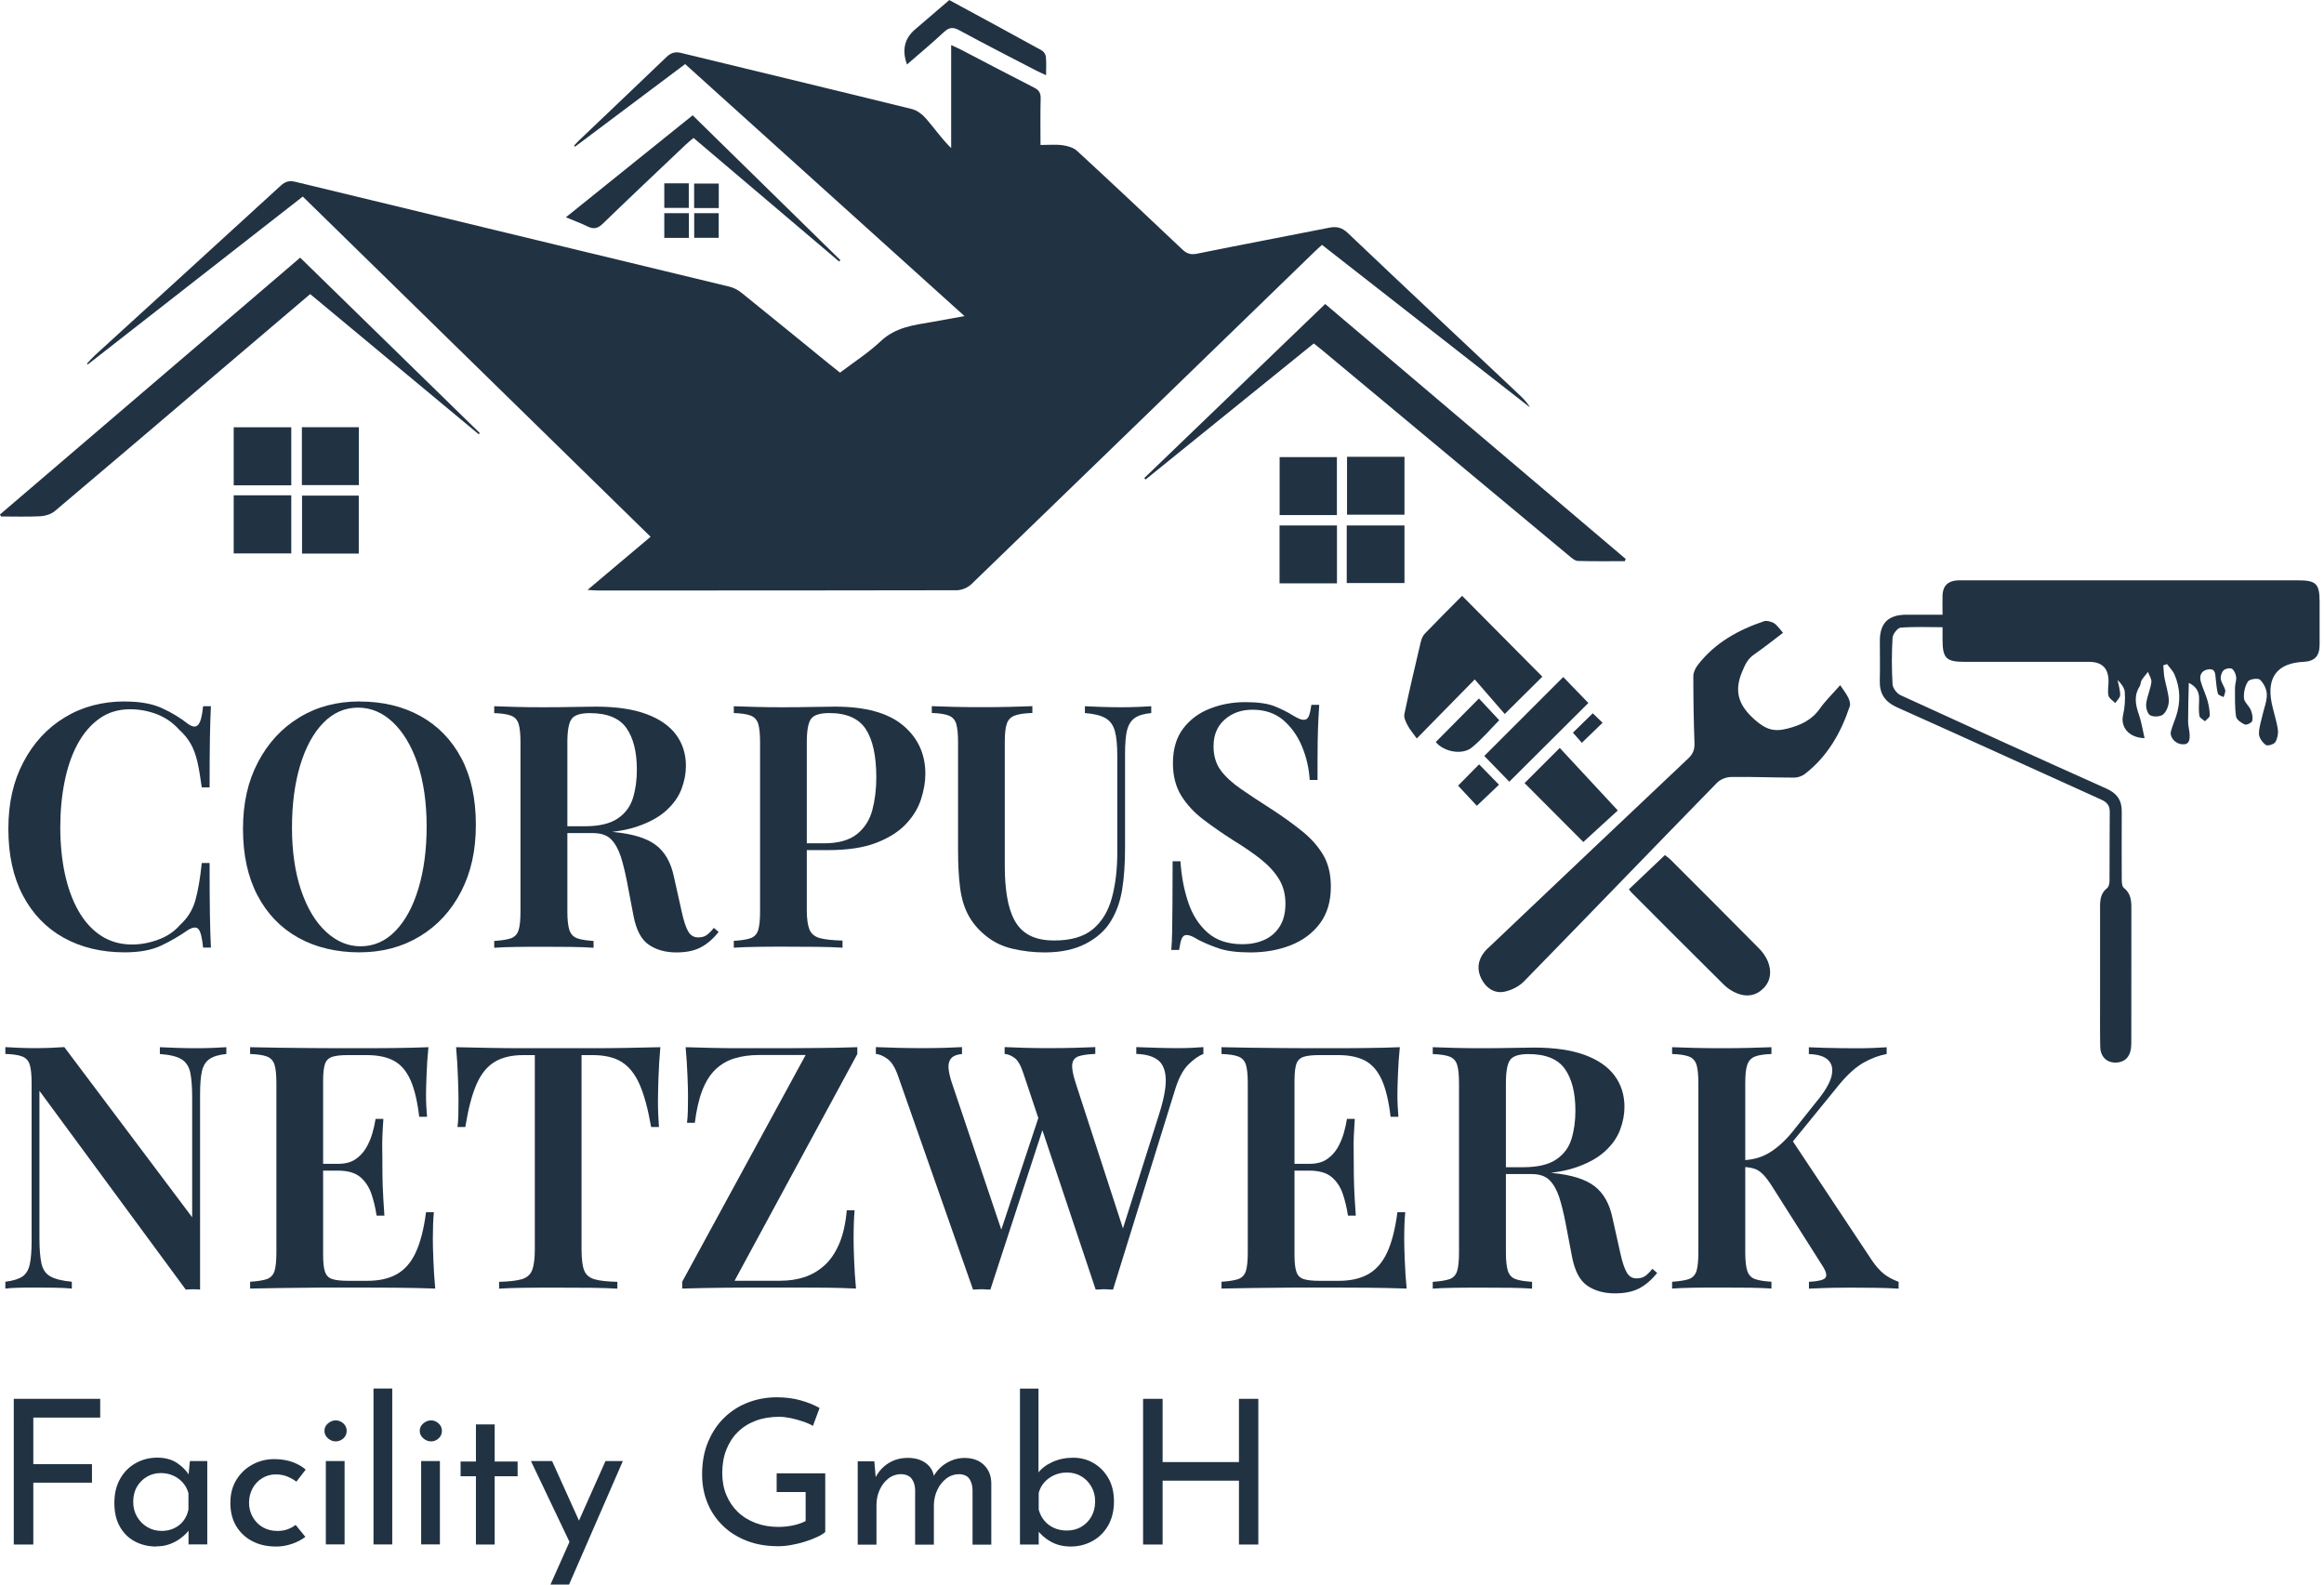 <svg width="132" height="90" viewBox="0 0 132 90" fill="none" xmlns="http://www.w3.org/2000/svg">
<g clip-path="url(#clip0_2020_274)">
<path d="M17.195 11.166C13.094 14.37 9.04 17.539 4.982 20.703L4.938 20.655C5.083 20.501 5.224 20.334 5.378 20.193C8.899 16.98 12.429 13.767 15.945 10.545C16.21 10.303 16.434 10.242 16.791 10.33C24.999 12.319 33.216 14.295 41.424 16.28C41.67 16.337 41.917 16.469 42.115 16.628C43.801 17.983 45.473 19.356 47.154 20.721C47.33 20.866 47.507 21.003 47.713 21.165C48.497 20.567 49.32 20.043 50.02 19.383C50.856 18.591 51.877 18.467 52.911 18.291C53.496 18.19 54.082 18.08 54.782 17.953C49.447 13.142 44.192 8.397 38.915 3.64C36.807 5.22 34.734 6.778 32.661 8.331C32.644 8.309 32.626 8.292 32.608 8.27C32.71 8.164 32.811 8.05 32.916 7.949C34.558 6.382 36.209 4.824 37.846 3.248C38.101 3.002 38.334 2.922 38.682 3.006C43.052 4.071 47.423 5.114 51.789 6.192C52.093 6.267 52.401 6.505 52.612 6.751C53.078 7.288 53.479 7.878 54.025 8.411V2.561C54.267 2.672 54.421 2.738 54.575 2.817C55.961 3.539 57.347 4.269 58.738 4.978C59.011 5.119 59.117 5.281 59.108 5.59C59.086 6.448 59.099 7.306 59.099 8.235C59.557 8.235 59.962 8.195 60.353 8.248C60.64 8.287 60.974 8.384 61.181 8.574C63.188 10.422 65.173 12.293 67.153 14.167C67.409 14.409 67.629 14.48 67.99 14.409C70.485 13.903 72.989 13.432 75.489 12.935C75.921 12.847 76.22 12.918 76.559 13.239C79.772 16.293 83.007 19.326 86.237 22.367C86.479 22.596 86.721 22.825 86.897 23.137C82.976 20.069 79.054 17.006 75.089 13.908C74.944 14.04 74.798 14.163 74.666 14.295C68.174 20.593 61.683 26.891 55.178 33.176C54.975 33.37 54.636 33.52 54.364 33.524C47.555 33.541 40.746 33.537 33.938 33.537C33.797 33.537 33.66 33.524 33.37 33.506C34.607 32.463 35.751 31.499 36.952 30.487C30.364 24.044 23.806 17.627 17.204 11.17L17.195 11.166Z" fill="#213243"/>
<path d="M110.334 34.906C110.334 34.492 110.32 34.144 110.334 33.797C110.356 33.277 110.642 33 111.161 32.965C111.284 32.956 111.407 32.961 111.531 32.961C117.864 32.961 124.193 32.961 130.526 32.961C131.56 32.961 131.75 33.154 131.75 34.193C131.75 35.003 131.75 35.812 131.75 36.622C131.745 37.274 131.468 37.56 130.834 37.591C129.355 37.661 128.731 38.466 129.03 39.936C129.131 40.434 129.303 40.922 129.377 41.424C129.413 41.662 129.355 41.956 129.232 42.155C129.153 42.278 128.801 42.383 128.7 42.313C128.51 42.181 128.317 41.917 128.308 41.701C128.295 41.345 128.427 40.98 128.506 40.619C128.594 40.222 128.761 39.831 128.753 39.439C128.748 39.153 128.576 38.805 128.365 38.607C128.255 38.502 127.771 38.568 127.683 38.704C127.511 38.964 127.432 39.333 127.454 39.65C127.472 39.884 127.74 40.086 127.841 40.324C127.921 40.517 127.969 40.755 127.921 40.949C127.899 41.05 127.599 41.195 127.503 41.151C127.3 41.059 127.027 40.874 127.005 40.693C126.926 40.161 126.948 39.615 126.944 39.074C126.944 38.862 127.032 38.651 127.01 38.449C126.988 38.282 126.9 38.066 126.772 37.987C126.662 37.921 126.402 37.974 126.301 38.07C126.187 38.18 126.112 38.409 126.138 38.568C126.169 38.783 126.336 38.981 126.389 39.197C126.416 39.316 126.332 39.461 126.297 39.593C126.187 39.532 126.002 39.487 125.975 39.4C125.901 39.135 125.887 38.854 125.852 38.576C125.821 38.321 125.852 37.982 125.474 38.013C125.1 38.044 124.897 38.304 124.994 38.682C125.091 39.052 125.271 39.4 125.377 39.769C125.456 40.051 125.509 40.346 125.513 40.636C125.513 40.746 125.337 40.856 125.24 40.966C125.13 40.865 124.941 40.781 124.923 40.663C124.875 40.372 124.897 40.068 124.906 39.774C124.919 39.382 124.835 39.039 124.321 38.783C124.303 39.562 124.281 40.28 124.281 40.993C124.281 41.235 124.36 41.477 124.369 41.719C124.378 42.014 124.356 42.313 123.933 42.273C123.542 42.238 123.22 41.868 123.308 41.53C123.383 41.244 123.506 40.966 123.599 40.685C123.863 39.884 123.841 39.087 123.511 38.317C123.418 38.097 123.229 37.916 123.084 37.718L122.873 37.789C122.895 38.026 122.895 38.268 122.939 38.502C123.018 38.933 123.172 39.355 123.185 39.787C123.194 40.055 123.062 40.403 122.868 40.575C122.714 40.711 122.318 40.733 122.129 40.627C121.975 40.544 121.873 40.187 121.9 39.972C121.948 39.558 122.138 39.166 122.195 38.752C122.221 38.568 122.072 38.361 122.001 38.163C121.878 38.321 121.746 38.471 121.64 38.638C121.579 38.739 121.592 38.885 121.53 38.986C121.187 39.523 121.297 40.046 121.491 40.601C121.636 41.019 121.702 41.464 121.807 41.926C120.905 41.899 120.434 41.292 120.588 40.61C120.685 40.192 120.716 39.743 120.685 39.311C120.668 39.061 120.478 38.823 120.276 38.62C120.329 38.907 120.425 39.193 120.421 39.479C120.421 39.633 120.241 39.778 120.144 39.932C120.012 39.796 119.8 39.677 119.761 39.514C119.699 39.267 119.761 38.99 119.761 38.726C119.774 37.969 119.404 37.591 118.656 37.591C116.302 37.591 113.943 37.591 111.588 37.591C110.536 37.591 110.334 37.388 110.334 36.323C110.334 36.116 110.334 35.905 110.334 35.623C109.515 35.623 108.727 35.588 107.948 35.65C107.776 35.663 107.504 36.019 107.495 36.231C107.442 37.106 107.442 37.991 107.495 38.867C107.508 39.083 107.737 39.386 107.944 39.483C111.839 41.27 115.738 43.044 119.651 44.795C120.249 45.064 120.518 45.46 120.513 46.094C120.505 47.379 120.509 48.664 120.513 49.949C120.513 50.112 120.527 50.345 120.632 50.429C121.033 50.746 121.064 51.164 121.059 51.617C121.055 54.17 121.059 56.723 121.055 59.271C121.055 59.944 120.76 60.314 120.227 60.349C119.682 60.384 119.303 60.041 119.29 59.451C119.272 58.553 119.281 57.656 119.281 56.758C119.281 54.997 119.281 53.237 119.281 51.476C119.281 51.071 119.334 50.715 119.682 50.442C119.778 50.367 119.818 50.169 119.818 50.028C119.827 48.726 119.818 47.423 119.831 46.12C119.836 45.742 119.664 45.557 119.338 45.411C115.479 43.673 111.632 41.908 107.768 40.183C107.05 39.862 106.747 39.395 106.769 38.638C106.791 37.881 106.769 37.124 106.773 36.367C106.782 35.39 107.257 34.923 108.243 34.915C108.921 34.91 109.603 34.915 110.338 34.915L110.334 34.906Z" fill="#213243"/>
<path d="M101.276 35.94C100.699 36.376 100.18 36.794 99.63 37.172C99.26 37.428 99.11 37.767 98.943 38.172C98.472 39.307 98.772 40.09 99.683 40.892C100.286 41.42 100.743 41.583 101.518 41.384C102.293 41.186 102.909 40.896 103.371 40.24C103.661 39.826 104.031 39.47 104.52 38.915C104.691 39.175 104.858 39.382 104.973 39.615C105.048 39.765 105.114 39.972 105.065 40.112C104.564 41.622 103.798 42.964 102.521 43.955C102.359 44.078 102.121 44.166 101.918 44.166C100.721 44.166 99.529 44.113 98.331 44.131C98.054 44.131 97.711 44.267 97.522 44.461C93.86 48.211 90.224 51.987 86.563 55.737C86.281 56.027 85.845 56.247 85.445 56.327C84.881 56.437 84.419 56.128 84.151 55.614C83.874 55.081 83.931 54.557 84.3 54.082C84.406 53.945 84.543 53.827 84.67 53.708C88.407 50.16 92.143 46.613 95.893 43.075C96.162 42.819 96.258 42.568 96.245 42.203C96.197 40.935 96.179 39.672 96.179 38.405C96.179 38.189 96.298 37.943 96.434 37.767C97.403 36.512 98.723 35.782 100.193 35.284C100.347 35.232 100.576 35.302 100.734 35.381C100.884 35.456 100.99 35.619 101.113 35.746C101.161 35.795 101.197 35.852 101.276 35.953V35.94Z" fill="#213243"/>
<path d="M92.289 31.873C91.395 31.873 90.506 31.887 89.617 31.86C89.454 31.856 89.278 31.697 89.133 31.578C84.468 27.697 79.807 23.815 75.146 19.929C74.987 19.797 74.82 19.665 74.622 19.506C71.427 22.09 68.249 24.664 65.067 27.235C65.041 27.208 65.019 27.182 64.992 27.155C68.403 23.872 71.819 20.589 75.269 17.266C80.978 22.107 86.655 26.927 92.337 31.746C92.319 31.785 92.306 31.829 92.289 31.869V31.873Z" fill="#213243"/>
<path d="M0 29.22C5.673 24.365 11.351 19.511 17.05 14.634C20.474 17.979 23.863 21.289 27.252 24.598C27.23 24.62 27.213 24.642 27.191 24.664C24.004 22.015 20.822 19.365 17.618 16.703C15.871 18.19 14.154 19.647 12.442 21.104C9.335 23.749 6.232 26.398 3.112 29.03C2.905 29.202 2.588 29.303 2.315 29.321C1.562 29.36 0.81 29.334 0.057 29.334C0.04 29.294 0.022 29.255 0 29.22Z" fill="#213243"/>
<path d="M87.601 38.436C86.941 39.091 86.241 39.782 85.467 40.553C84.93 39.932 84.371 39.289 83.763 38.59C82.628 39.747 81.62 40.773 80.471 41.943C80.269 41.657 80.08 41.446 79.952 41.2C79.846 41.002 79.723 40.751 79.767 40.557C80.053 39.184 80.379 37.815 80.7 36.451C80.74 36.288 80.815 36.107 80.929 35.989C81.633 35.254 82.355 34.536 83.046 33.841C84.578 35.386 86.083 36.9 87.606 38.436H87.601Z" fill="#213243"/>
<path d="M92.522 50.508C93.2 49.861 93.873 49.223 94.564 48.567C94.678 48.655 94.775 48.721 94.859 48.8C96.549 50.49 98.243 52.181 99.925 53.884C100.127 54.091 100.312 54.35 100.418 54.619C100.629 55.16 100.589 55.702 100.158 56.137C99.727 56.569 99.194 56.639 98.648 56.414C98.38 56.304 98.116 56.133 97.909 55.926C96.157 54.196 94.423 52.449 92.68 50.706C92.632 50.658 92.592 50.6 92.517 50.508H92.522Z" fill="#213243"/>
<path d="M47.669 14.858C44.923 12.53 42.181 10.202 39.391 7.834C39.245 7.957 39.087 8.085 38.937 8.226C37.37 9.713 35.795 11.197 34.241 12.702C33.955 12.983 33.718 13.032 33.37 12.86C32.996 12.675 32.6 12.535 32.142 12.341C34.567 10.391 36.93 8.49 39.342 6.549C42.141 9.295 44.936 12.033 47.727 14.77C47.709 14.801 47.687 14.828 47.669 14.858Z" fill="#213243"/>
<path d="M88.79 38.453C89.239 38.92 89.749 39.448 90.216 39.928C88.759 41.38 87.232 42.898 85.727 44.399C85.304 43.968 84.785 43.431 84.305 42.938C85.757 41.481 87.284 39.958 88.79 38.453Z" fill="#213243"/>
<path d="M91.888 46.032C91.298 46.573 90.599 47.212 89.93 47.823C88.79 46.684 87.676 45.566 86.593 44.478C87.21 43.862 87.874 43.198 88.592 42.48C89.648 43.62 90.748 44.804 91.888 46.032Z" fill="#213243"/>
<path d="M59.412 4.269C59.165 4.155 58.994 4.08 58.831 3.996C57.383 3.244 55.926 2.5 54.491 1.721C54.144 1.536 53.923 1.536 53.624 1.813C52.946 2.447 52.229 3.041 51.516 3.662C51.217 2.839 51.375 2.179 51.983 1.664C52.625 1.113 53.263 0.568 53.919 0.004C55.679 0.959 57.427 1.901 59.165 2.861C59.28 2.922 59.39 3.085 59.403 3.213C59.438 3.539 59.416 3.869 59.416 4.274L59.412 4.269Z" fill="#213243"/>
<path d="M13.274 28.132H16.544V31.433H13.274V28.132Z" fill="#213243"/>
<path d="M76.51 25.945H79.772V29.233H76.51V25.945Z" fill="#213243"/>
<path d="M16.544 27.565H13.274V24.268H16.544V27.565Z" fill="#213243"/>
<path d="M76.493 33.115V29.845H79.772V33.115H76.493Z" fill="#213243"/>
<path d="M75.938 29.845V33.132H72.677V29.845H75.938Z" fill="#213243"/>
<path d="M75.934 29.255H72.681V25.963H75.934V29.255Z" fill="#213243"/>
<path d="M20.378 31.442H17.156V28.15H20.378V31.442Z" fill="#213243"/>
<path d="M20.382 24.264V27.552H17.147V24.264H20.382Z" fill="#213243"/>
<path d="M81.55 42.146C82.364 41.323 83.178 40.504 84.001 39.672C84.358 40.055 84.74 40.46 85.154 40.905C84.666 41.402 84.177 41.983 83.601 42.454C83.042 42.912 81.99 42.692 81.55 42.146Z" fill="#213243"/>
<path d="M84.01 43.413C84.397 43.809 84.776 44.197 85.141 44.571C84.732 44.958 84.318 45.354 83.882 45.768C83.57 45.434 83.191 45.024 82.817 44.624C83.191 44.245 83.592 43.836 84.01 43.413Z" fill="#213243"/>
<path d="M37.731 11.808V10.413H39.122V11.808H37.731Z" fill="#213243"/>
<path d="M39.43 12.108H40.821V13.507H39.43V12.108Z" fill="#213243"/>
<path d="M40.825 10.426V11.817H39.426V10.426H40.825Z" fill="#213243"/>
<path d="M37.731 12.108H39.127V13.512H37.731V12.108Z" fill="#213243"/>
<path d="M89.34 41.613C89.701 41.261 90.07 40.9 90.466 40.513C90.647 40.689 90.845 40.878 91.025 41.05C90.612 41.45 90.242 41.811 89.846 42.19C89.723 42.049 89.542 41.846 89.34 41.613Z" fill="#213243"/>
<path d="M7.104 39.844C7.957 39.844 8.657 39.972 9.203 40.222C9.749 40.473 10.237 40.768 10.664 41.103C10.924 41.296 11.117 41.318 11.254 41.169C11.39 41.019 11.483 40.667 11.536 40.112H11.98C11.954 40.605 11.936 41.204 11.923 41.913C11.91 42.621 11.905 43.559 11.905 44.721H11.461C11.382 44.14 11.298 43.651 11.21 43.259C11.117 42.868 10.994 42.529 10.831 42.243C10.668 41.957 10.448 41.688 10.162 41.428C9.815 41.041 9.397 40.755 8.912 40.566C8.428 40.381 7.922 40.284 7.394 40.284C6.721 40.284 6.14 40.46 5.642 40.817C5.145 41.173 4.731 41.657 4.401 42.269C4.071 42.881 3.829 43.594 3.666 44.408C3.503 45.222 3.424 46.085 3.424 47.005C3.424 47.925 3.512 48.822 3.684 49.628C3.86 50.433 4.115 51.138 4.458 51.74C4.802 52.339 5.224 52.81 5.735 53.144C6.245 53.479 6.835 53.646 7.508 53.646C7.984 53.646 8.477 53.558 8.978 53.373C9.48 53.193 9.894 52.916 10.22 52.541C10.646 52.154 10.937 51.692 11.091 51.155C11.245 50.618 11.368 49.905 11.461 49.016H11.905C11.905 50.231 11.91 51.208 11.923 51.952C11.936 52.696 11.954 53.316 11.98 53.822H11.536C11.483 53.268 11.395 52.92 11.276 52.775C11.153 52.634 10.95 52.651 10.664 52.832C10.184 53.166 9.678 53.461 9.146 53.712C8.609 53.963 7.922 54.091 7.082 54.091C5.766 54.091 4.608 53.813 3.613 53.259C2.619 52.704 1.849 51.903 1.298 50.856C0.748 49.808 0.475 48.55 0.475 47.08C0.475 45.61 0.757 44.368 1.329 43.286C1.897 42.203 2.676 41.354 3.671 40.751C4.665 40.143 5.805 39.84 7.099 39.84L7.104 39.844Z" fill="#213243"/>
<path d="M20.422 39.844C21.738 39.844 22.895 40.121 23.89 40.676C24.884 41.23 25.655 42.027 26.205 43.066C26.755 44.104 27.028 45.367 27.028 46.851C27.028 48.334 26.746 49.562 26.187 50.645C25.628 51.727 24.845 52.577 23.846 53.18C22.847 53.787 21.698 54.091 20.408 54.091C19.119 54.091 17.935 53.813 16.94 53.259C15.946 52.704 15.175 51.903 14.625 50.856C14.075 49.808 13.802 48.55 13.802 47.08C13.802 45.61 14.084 44.368 14.656 43.286C15.224 42.203 16.003 41.354 16.997 40.751C17.992 40.143 19.132 39.84 20.426 39.84L20.422 39.844ZM20.342 40.192C19.581 40.192 18.921 40.482 18.357 41.063C17.794 41.644 17.358 42.445 17.05 43.466C16.742 44.487 16.584 45.667 16.584 47.009C16.584 48.352 16.76 49.571 17.108 50.583C17.455 51.595 17.926 52.379 18.52 52.924C19.114 53.474 19.766 53.747 20.474 53.747C21.236 53.747 21.896 53.457 22.459 52.876C23.023 52.295 23.458 51.49 23.767 50.464C24.075 49.439 24.233 48.259 24.233 46.93C24.233 45.601 24.057 44.355 23.709 43.347C23.362 42.34 22.891 41.565 22.305 41.015C21.72 40.465 21.064 40.192 20.338 40.192H20.342Z" fill="#213243"/>
<path d="M28.075 40.112C28.397 40.126 28.81 40.139 29.316 40.152C29.818 40.165 30.324 40.17 30.826 40.17C31.46 40.17 32.058 40.165 32.626 40.152C33.194 40.139 33.594 40.135 33.828 40.135C34.989 40.135 35.949 40.275 36.702 40.553C37.459 40.83 38.022 41.222 38.396 41.723C38.77 42.225 38.959 42.819 38.959 43.506C38.959 43.933 38.876 44.368 38.709 44.813C38.541 45.258 38.251 45.667 37.837 46.041C37.423 46.415 36.86 46.723 36.143 46.961C35.425 47.198 34.514 47.317 33.401 47.317H31.543V46.93H33.207C34.021 46.93 34.642 46.785 35.078 46.494C35.509 46.204 35.799 45.816 35.949 45.332C36.099 44.848 36.173 44.311 36.173 43.717C36.173 42.696 35.971 41.908 35.575 41.345C35.174 40.782 34.483 40.504 33.502 40.504C32.974 40.504 32.626 40.614 32.468 40.834C32.305 41.054 32.226 41.499 32.226 42.172V51.776C32.226 52.242 32.265 52.59 32.34 52.823C32.419 53.056 32.565 53.21 32.776 53.29C32.987 53.369 33.304 53.417 33.713 53.444V53.831C33.392 53.805 32.978 53.791 32.472 53.783C31.97 53.778 31.46 53.774 30.94 53.774C30.36 53.774 29.818 53.774 29.312 53.783C28.81 53.791 28.397 53.805 28.071 53.831V53.444C28.498 53.417 28.815 53.364 29.03 53.29C29.242 53.21 29.387 53.056 29.457 52.823C29.528 52.59 29.563 52.242 29.563 51.776V42.172C29.563 41.697 29.528 41.345 29.457 41.116C29.387 40.892 29.246 40.733 29.03 40.649C28.819 40.566 28.498 40.517 28.071 40.504V40.117L28.075 40.112ZM31.539 46.987C32.146 47.014 32.653 47.04 33.057 47.075C33.462 47.11 33.814 47.137 34.105 47.163C34.395 47.19 34.655 47.22 34.888 47.26C35.958 47.366 36.75 47.612 37.261 48.004C37.771 48.395 38.11 48.994 38.277 49.795L38.722 51.789C38.836 52.317 38.964 52.696 39.1 52.92C39.237 53.144 39.43 53.255 39.69 53.241C39.87 53.241 40.025 53.193 40.157 53.096C40.284 52.999 40.416 52.867 40.544 52.7L40.817 52.933C40.495 53.334 40.152 53.629 39.791 53.813C39.43 54.003 38.973 54.095 38.418 54.095C37.797 54.095 37.274 53.95 36.851 53.659C36.424 53.369 36.134 52.819 35.98 52.005L35.61 50.068C35.505 49.527 35.386 49.047 35.254 48.633C35.117 48.219 34.932 47.898 34.703 47.665C34.47 47.432 34.127 47.317 33.678 47.317H31.587L31.548 46.987H31.539Z" fill="#213243"/>
<path d="M41.675 40.112C41.996 40.126 42.41 40.139 42.916 40.152C43.418 40.165 43.924 40.17 44.426 40.17C45.059 40.17 45.658 40.165 46.226 40.152C46.794 40.139 47.194 40.135 47.427 40.135C49.157 40.135 50.447 40.491 51.291 41.2C52.137 41.908 52.559 42.828 52.559 43.95C52.559 44.417 52.475 44.901 52.308 45.411C52.141 45.922 51.85 46.393 51.437 46.824C51.023 47.256 50.46 47.608 49.742 47.881C49.025 48.154 48.114 48.285 47 48.285H45.064V47.898H46.807C47.621 47.898 48.242 47.722 48.677 47.374C49.108 47.027 49.399 46.569 49.549 46.001C49.698 45.434 49.773 44.822 49.773 44.162C49.773 42.934 49.571 42.018 49.175 41.411C48.774 40.803 48.083 40.5 47.102 40.5C46.574 40.5 46.226 40.61 46.067 40.83C45.904 41.05 45.825 41.495 45.825 42.168V51.696C45.825 52.189 45.878 52.555 45.979 52.801C46.085 53.048 46.283 53.206 46.578 53.285C46.873 53.364 47.3 53.408 47.854 53.422V53.827C47.48 53.8 46.996 53.787 46.402 53.778C45.808 53.774 45.196 53.769 44.562 53.769C44.021 53.769 43.497 53.769 42.995 53.778C42.493 53.787 42.053 53.8 41.679 53.827V53.439C42.106 53.413 42.423 53.36 42.639 53.285C42.85 53.206 42.995 53.052 43.066 52.819C43.136 52.586 43.171 52.238 43.171 51.771V42.168C43.171 41.693 43.136 41.34 43.066 41.112C42.995 40.887 42.854 40.729 42.639 40.645C42.428 40.561 42.106 40.513 41.679 40.5V40.112H41.675Z" fill="#213243"/>
<path d="M65.389 40.112V40.5C64.975 40.539 64.662 40.632 64.451 40.781C64.24 40.931 64.095 41.164 64.015 41.477C63.936 41.789 63.901 42.243 63.901 42.824V48.189C63.901 49.051 63.848 49.83 63.738 50.513C63.628 51.199 63.417 51.789 63.109 52.295C62.788 52.836 62.303 53.272 61.665 53.602C61.027 53.932 60.248 54.095 59.333 54.095C58.712 54.095 58.105 54.025 57.502 53.884C56.899 53.743 56.375 53.479 55.922 53.092C55.521 52.757 55.209 52.374 54.984 51.947C54.76 51.52 54.606 51.01 54.531 50.407C54.452 49.808 54.416 49.087 54.416 48.246V42.163C54.416 41.688 54.381 41.336 54.311 41.107C54.24 40.883 54.099 40.724 53.884 40.641C53.673 40.557 53.351 40.509 52.924 40.495V40.108C53.246 40.121 53.659 40.135 54.166 40.148C54.667 40.161 55.213 40.165 55.794 40.165C56.322 40.165 56.846 40.161 57.361 40.148C57.876 40.135 58.303 40.121 58.637 40.108V40.495C58.197 40.509 57.867 40.557 57.638 40.641C57.414 40.724 57.26 40.878 57.185 41.107C57.105 41.332 57.07 41.684 57.07 42.163V49.175C57.07 49.822 57.11 50.403 57.198 50.926C57.282 51.45 57.422 51.899 57.625 52.273C57.827 52.647 58.109 52.933 58.479 53.127C58.848 53.32 59.315 53.417 59.883 53.417C60.825 53.417 61.555 53.206 62.07 52.779C62.585 52.352 62.946 51.758 63.153 50.997C63.36 50.235 63.461 49.368 63.461 48.4V42.978C63.461 42.344 63.417 41.86 63.324 41.525C63.232 41.191 63.056 40.944 62.792 40.79C62.528 40.636 62.136 40.539 61.621 40.5V40.112C61.868 40.126 62.184 40.139 62.581 40.152C62.972 40.165 63.338 40.17 63.676 40.17C64.015 40.17 64.319 40.165 64.636 40.152C64.953 40.139 65.208 40.126 65.402 40.112H65.389Z" fill="#213243"/>
<path d="M70.727 39.879C71.449 39.879 72.004 39.958 72.391 40.112C72.778 40.267 73.113 40.434 73.399 40.614C73.553 40.707 73.68 40.773 73.777 40.817C73.874 40.861 73.966 40.883 74.059 40.883C74.186 40.883 74.283 40.812 74.341 40.671C74.398 40.531 74.446 40.315 74.486 40.033H74.93C74.917 40.28 74.9 40.561 74.882 40.887C74.864 41.213 74.851 41.64 74.842 42.177C74.834 42.714 74.834 43.418 74.834 44.298H74.389C74.349 43.638 74.204 43.008 73.953 42.401C73.702 41.794 73.346 41.296 72.888 40.9C72.43 40.509 71.845 40.31 71.136 40.31C70.503 40.31 69.979 40.5 69.556 40.874C69.134 41.248 68.927 41.754 68.927 42.383C68.927 42.925 69.064 43.383 69.332 43.748C69.605 44.118 69.988 44.47 70.485 44.813C70.982 45.156 71.572 45.548 72.259 45.984C72.893 46.397 73.46 46.807 73.962 47.212C74.464 47.617 74.864 48.065 75.155 48.558C75.445 49.051 75.591 49.65 75.591 50.358C75.591 51.199 75.384 51.895 74.97 52.449C74.556 53.004 74.002 53.417 73.306 53.69C72.611 53.963 71.845 54.095 71.022 54.095C70.261 54.095 69.658 54.016 69.213 53.862C68.769 53.708 68.386 53.545 68.06 53.378C67.774 53.197 67.558 53.105 67.4 53.105C67.272 53.105 67.175 53.175 67.118 53.316C67.061 53.457 67.013 53.672 66.973 53.954H66.528C66.555 53.659 66.568 53.307 66.577 52.907C66.581 52.506 66.59 51.987 66.594 51.349C66.599 50.711 66.603 49.901 66.603 48.919H67.048C67.101 49.747 67.246 50.517 67.484 51.234C67.721 51.952 68.091 52.528 68.588 52.968C69.085 53.408 69.746 53.629 70.573 53.629C71.026 53.629 71.436 53.549 71.801 53.386C72.171 53.224 72.461 52.973 72.681 52.63C72.901 52.286 73.011 51.85 73.011 51.322C73.011 50.794 72.888 50.328 72.642 49.927C72.395 49.527 72.056 49.153 71.616 48.805C71.176 48.457 70.661 48.101 70.067 47.74C69.46 47.352 68.892 46.961 68.364 46.56C67.836 46.16 67.413 45.706 67.096 45.196C66.779 44.685 66.621 44.069 66.621 43.347C66.621 42.546 66.814 41.891 67.202 41.38C67.589 40.87 68.095 40.491 68.72 40.249C69.345 40.002 70.014 39.879 70.723 39.879H70.727Z" fill="#213243"/>
<path d="M12.856 59.478V59.865C12.442 59.905 12.125 59.997 11.905 60.147C11.685 60.296 11.54 60.53 11.47 60.842C11.399 61.159 11.364 61.608 11.364 62.189V73.245C11.249 73.231 11.122 73.227 10.985 73.227C10.849 73.227 10.704 73.236 10.55 73.245L2.24 61.956V70.322C2.24 70.943 2.28 71.423 2.355 71.766C2.434 72.109 2.601 72.356 2.87 72.501C3.134 72.65 3.539 72.747 4.08 72.8V73.187C3.833 73.161 3.517 73.148 3.129 73.139C2.742 73.135 2.372 73.13 2.025 73.13C1.716 73.13 1.4 73.13 1.087 73.139C0.77 73.148 0.511 73.161 0.304 73.187V72.8C0.731 72.747 1.048 72.65 1.263 72.51C1.474 72.369 1.62 72.136 1.69 71.814C1.761 71.493 1.796 71.044 1.796 70.476V61.529C1.796 61.053 1.761 60.701 1.69 60.472C1.62 60.248 1.479 60.09 1.263 60.006C1.052 59.922 0.731 59.874 0.304 59.861V59.473C0.511 59.486 0.77 59.5 1.087 59.513C1.404 59.526 1.716 59.531 2.025 59.531C2.333 59.531 2.61 59.526 2.896 59.513C3.178 59.5 3.433 59.486 3.653 59.473L10.915 69.138V62.343C10.915 61.709 10.875 61.225 10.801 60.891C10.721 60.556 10.554 60.309 10.299 60.156C10.039 60.002 9.634 59.905 9.08 59.865V59.478C9.326 59.491 9.643 59.504 10.039 59.517C10.431 59.531 10.796 59.535 11.135 59.535C11.474 59.535 11.778 59.531 12.095 59.517C12.411 59.504 12.667 59.491 12.86 59.478H12.856Z" fill="#213243"/>
<path d="M24.334 59.478C24.281 60.006 24.246 60.521 24.229 61.018C24.211 61.516 24.198 61.894 24.198 62.149C24.198 62.404 24.202 62.629 24.215 62.858C24.229 63.087 24.242 63.276 24.255 63.43H23.811C23.705 62.541 23.538 61.837 23.309 61.331C23.076 60.82 22.763 60.459 22.371 60.248C21.98 60.037 21.465 59.927 20.831 59.927H19.766C19.378 59.927 19.084 59.958 18.877 60.023C18.67 60.09 18.529 60.226 18.459 60.428C18.388 60.635 18.353 60.952 18.353 61.379V71.295C18.353 71.709 18.388 72.021 18.459 72.232C18.529 72.444 18.67 72.585 18.877 72.65C19.084 72.716 19.378 72.747 19.766 72.747H20.87C21.531 72.747 22.081 72.624 22.525 72.378C22.97 72.131 23.331 71.731 23.599 71.167C23.868 70.604 24.07 69.834 24.198 68.852H24.642C24.603 69.253 24.585 69.768 24.585 70.401C24.585 70.674 24.594 71.066 24.616 71.581C24.634 72.096 24.669 72.633 24.721 73.187C24.061 73.161 23.322 73.148 22.494 73.139C21.667 73.135 20.932 73.13 20.285 73.13H19.114C18.63 73.13 18.107 73.13 17.548 73.139C16.984 73.148 16.416 73.152 15.844 73.157C15.268 73.165 14.726 73.174 14.207 73.187V72.8C14.634 72.774 14.951 72.721 15.167 72.646C15.378 72.567 15.523 72.413 15.594 72.184C15.664 71.951 15.699 71.603 15.699 71.136V61.533C15.699 61.058 15.664 60.706 15.594 60.477C15.523 60.252 15.382 60.094 15.167 60.01C14.955 59.927 14.634 59.878 14.207 59.865V59.478C14.722 59.491 15.268 59.5 15.844 59.508C16.416 59.513 16.989 59.522 17.548 59.526C18.111 59.531 18.63 59.535 19.114 59.535H20.285C20.879 59.535 21.553 59.535 22.31 59.526C23.067 59.517 23.74 59.504 24.334 59.478ZM21.214 66.102V66.489H17.768V66.102H21.214ZM21.777 63.544C21.724 64.279 21.702 64.843 21.711 65.23C21.72 65.617 21.72 65.974 21.72 66.295C21.72 66.617 21.724 66.973 21.738 67.36C21.751 67.748 21.782 68.311 21.834 69.046H21.39C21.324 68.606 21.227 68.192 21.091 67.796C20.954 67.404 20.743 67.087 20.452 66.845C20.162 66.608 19.744 66.489 19.202 66.489V66.102C19.603 66.102 19.929 66.018 20.18 65.851C20.43 65.683 20.633 65.468 20.791 65.204C20.945 64.94 21.064 64.662 21.148 64.372C21.231 64.081 21.293 63.809 21.333 63.549H21.777V63.544Z" fill="#213243"/>
<path d="M37.507 59.478C37.454 60.072 37.419 60.648 37.401 61.212C37.384 61.775 37.371 62.202 37.371 62.501C37.371 62.801 37.375 63.078 37.388 63.333C37.401 63.593 37.415 63.817 37.428 64.011H36.983C36.803 62.977 36.583 62.167 36.323 61.581C36.063 60.996 35.724 60.574 35.306 60.314C34.888 60.054 34.334 59.927 33.652 59.927H33.031V70.965C33.031 71.493 33.079 71.889 33.176 72.144C33.273 72.404 33.471 72.571 33.766 72.659C34.061 72.747 34.497 72.791 35.064 72.805V73.192C34.677 73.165 34.175 73.152 33.555 73.143C32.934 73.139 32.3 73.135 31.658 73.135C31.015 73.135 30.355 73.135 29.77 73.143C29.184 73.152 28.709 73.165 28.348 73.192V72.805C28.903 72.791 29.33 72.743 29.625 72.659C29.919 72.576 30.122 72.404 30.223 72.144C30.324 71.885 30.377 71.493 30.377 70.965V59.927H29.739C29.066 59.927 28.52 60.054 28.093 60.314C27.666 60.574 27.323 60.996 27.067 61.581C26.808 62.167 26.596 62.981 26.429 64.011H25.985C26.011 63.817 26.024 63.593 26.033 63.333C26.038 63.074 26.042 62.796 26.042 62.501C26.042 62.206 26.033 61.775 26.011 61.212C25.994 60.648 25.958 60.072 25.905 59.478C26.473 59.491 27.098 59.504 27.785 59.517C28.467 59.531 29.154 59.535 29.836 59.535H33.572C34.255 59.535 34.941 59.531 35.623 59.517C36.306 59.504 36.935 59.491 37.503 59.478H37.507Z" fill="#213243"/>
<path d="M48.695 59.478V59.865L41.723 72.743H44.32C44.822 72.743 45.284 72.672 45.706 72.532C46.124 72.391 46.503 72.166 46.837 71.863C47.172 71.559 47.449 71.15 47.669 70.635C47.889 70.12 48.03 69.486 48.096 68.738H48.541C48.501 69.165 48.483 69.719 48.483 70.401C48.483 70.674 48.492 71.066 48.514 71.581C48.532 72.096 48.567 72.633 48.62 73.187C48.14 73.161 47.621 73.148 47.053 73.139C46.485 73.135 45.922 73.13 45.359 73.13H43.801C43 73.13 42.155 73.13 41.266 73.139C40.377 73.148 39.536 73.161 38.748 73.187V72.8L45.759 59.922H43.105C42.59 59.922 42.124 59.988 41.71 60.116C41.296 60.243 40.94 60.455 40.636 60.745C40.333 61.036 40.086 61.427 39.892 61.925C39.699 62.422 39.558 63.038 39.465 63.773H39.021C39.047 63.58 39.061 63.355 39.069 63.096C39.074 62.836 39.078 62.559 39.078 62.264C39.078 61.991 39.069 61.599 39.047 61.084C39.03 60.569 38.99 60.032 38.942 59.478C39.395 59.491 39.884 59.504 40.412 59.517C40.94 59.531 41.472 59.535 42.009 59.535H43.453C44.294 59.535 45.178 59.535 46.107 59.526C47.036 59.522 47.903 59.504 48.704 59.478H48.695Z" fill="#213243"/>
<path d="M54.641 59.478V59.865C54.342 59.891 54.139 59.975 54.02 60.116C53.906 60.257 53.857 60.442 53.875 60.666C53.893 60.891 53.954 61.168 54.06 61.489L57.022 70.283L56.52 70.903L59.077 63.197L59.368 63.699L56.252 73.245C56.172 73.245 56.093 73.245 56.01 73.236C55.926 73.227 55.838 73.227 55.75 73.227C55.671 73.227 55.592 73.227 55.508 73.236C55.424 73.24 55.345 73.245 55.266 73.245L51.005 61.102C50.838 60.626 50.636 60.301 50.394 60.133C50.156 59.966 49.94 59.874 49.747 59.861V59.473C50.081 59.486 50.49 59.5 50.966 59.513C51.441 59.526 51.908 59.531 52.361 59.531C52.836 59.531 53.276 59.526 53.677 59.513C54.078 59.5 54.399 59.486 54.645 59.473L54.641 59.478ZM68.35 59.478V59.865C68.091 59.958 67.809 60.156 67.497 60.464C67.184 60.772 66.929 61.269 66.722 61.956L63.219 73.245C63.139 73.245 63.06 73.245 62.977 73.236C62.893 73.227 62.805 73.227 62.717 73.227C62.638 73.227 62.559 73.227 62.475 73.236C62.391 73.24 62.312 73.245 62.233 73.245L58.127 60.965C57.986 60.525 57.819 60.235 57.634 60.094C57.444 59.953 57.255 59.874 57.062 59.861V59.473C57.37 59.486 57.748 59.5 58.193 59.513C58.637 59.526 59.082 59.531 59.517 59.531C60.059 59.531 60.569 59.526 61.049 59.513C61.524 59.5 61.912 59.486 62.211 59.473V59.861C61.81 59.874 61.502 59.918 61.282 59.988C61.062 60.059 60.934 60.208 60.904 60.433C60.873 60.657 60.934 61.009 61.089 61.489L63.879 70.067L63.492 70.688L65.816 63.346C66.097 62.466 66.234 61.78 66.212 61.273C66.194 60.772 66.04 60.411 65.758 60.2C65.472 59.988 65.067 59.874 64.539 59.861V59.473C64.966 59.486 65.367 59.5 65.749 59.513C66.132 59.526 66.515 59.531 66.903 59.531C67.197 59.531 67.466 59.526 67.708 59.513C67.946 59.5 68.161 59.486 68.355 59.473L68.35 59.478Z" fill="#213243"/>
<path d="M79.508 59.478C79.455 60.006 79.42 60.521 79.402 61.018C79.384 61.516 79.371 61.894 79.371 62.149C79.371 62.404 79.376 62.629 79.389 62.858C79.402 63.087 79.415 63.276 79.428 63.43H78.984C78.878 62.541 78.711 61.837 78.482 61.331C78.249 60.82 77.936 60.459 77.545 60.248C77.153 60.037 76.638 59.927 76.004 59.927H74.939C74.552 59.927 74.257 59.958 74.05 60.023C73.843 60.09 73.702 60.226 73.632 60.428C73.562 60.635 73.526 60.952 73.526 61.379V71.295C73.526 71.709 73.562 72.021 73.632 72.232C73.702 72.444 73.843 72.585 74.05 72.65C74.257 72.716 74.552 72.747 74.939 72.747H76.044C76.704 72.747 77.254 72.624 77.699 72.378C78.143 72.131 78.504 71.731 78.773 71.167C79.041 70.604 79.243 69.834 79.371 68.852H79.816C79.776 69.253 79.758 69.768 79.758 70.401C79.758 70.674 79.767 71.066 79.789 71.581C79.807 72.096 79.842 72.633 79.895 73.187C79.235 73.161 78.495 73.148 77.668 73.139C76.841 73.135 76.106 73.13 75.459 73.13H74.288C73.804 73.13 73.28 73.13 72.721 73.139C72.158 73.148 71.59 73.152 71.018 73.157C70.441 73.165 69.9 73.174 69.38 73.187V72.8C69.807 72.774 70.124 72.721 70.34 72.646C70.551 72.567 70.696 72.413 70.767 72.184C70.837 71.951 70.872 71.603 70.872 71.136V61.533C70.872 61.058 70.837 60.706 70.767 60.477C70.696 60.252 70.556 60.094 70.34 60.01C70.129 59.927 69.807 59.878 69.38 59.865V59.478C69.895 59.491 70.441 59.5 71.018 59.508C71.59 59.513 72.162 59.522 72.721 59.526C73.284 59.531 73.804 59.535 74.288 59.535H75.459C76.053 59.535 76.726 59.535 77.483 59.526C78.24 59.517 78.913 59.504 79.508 59.478ZM76.391 66.102V66.489H72.945V66.102H76.391ZM76.951 63.544C76.898 64.279 76.876 64.843 76.885 65.23C76.893 65.617 76.893 65.974 76.893 66.295C76.893 66.617 76.898 66.973 76.911 67.36C76.924 67.748 76.955 68.311 77.008 69.046H76.563C76.497 68.606 76.4 68.192 76.264 67.796C76.127 67.404 75.916 67.087 75.626 66.845C75.335 66.608 74.917 66.489 74.376 66.489V66.102C74.776 66.102 75.102 66.018 75.353 65.851C75.604 65.683 75.806 65.468 75.965 65.204C76.119 64.94 76.237 64.662 76.321 64.372C76.405 64.081 76.466 63.809 76.506 63.549H76.951V63.544Z" fill="#213243"/>
<path d="M81.382 59.478C81.704 59.491 82.118 59.504 82.624 59.517C83.125 59.531 83.632 59.535 84.133 59.535C84.767 59.535 85.365 59.531 85.933 59.517C86.501 59.504 86.901 59.5 87.135 59.5C88.297 59.5 89.256 59.641 90.009 59.918C90.766 60.195 91.329 60.587 91.703 61.089C92.077 61.59 92.267 62.184 92.267 62.871C92.267 63.298 92.183 63.734 92.016 64.178C91.849 64.623 91.558 65.032 91.144 65.406C90.731 65.78 90.167 66.088 89.45 66.326C88.733 66.564 87.821 66.683 86.708 66.683H84.851V66.295H86.514C87.329 66.295 87.949 66.15 88.385 65.859C88.816 65.569 89.107 65.182 89.256 64.698C89.406 64.213 89.481 63.676 89.481 63.082C89.481 62.061 89.278 61.273 88.882 60.71C88.482 60.147 87.791 59.869 86.809 59.869C86.281 59.869 85.933 59.98 85.775 60.2C85.612 60.42 85.533 60.864 85.533 61.538V71.141C85.533 71.607 85.572 71.955 85.647 72.188C85.726 72.422 85.872 72.576 86.083 72.65C86.294 72.73 86.611 72.778 87.02 72.805V73.192C86.699 73.165 86.285 73.152 85.779 73.143C85.278 73.139 84.767 73.135 84.248 73.135C83.667 73.135 83.125 73.135 82.619 73.143C82.118 73.152 81.704 73.165 81.378 73.192V72.805C81.805 72.778 82.122 72.725 82.338 72.65C82.549 72.571 82.694 72.417 82.764 72.188C82.835 71.955 82.87 71.607 82.87 71.141V61.538C82.87 61.062 82.835 60.71 82.764 60.481C82.694 60.257 82.553 60.098 82.338 60.015C82.126 59.931 81.805 59.883 81.378 59.869V59.482L81.382 59.478ZM84.846 66.352C85.454 66.379 85.96 66.405 86.365 66.44C86.769 66.471 87.122 66.502 87.412 66.528C87.703 66.555 87.962 66.586 88.195 66.625C89.265 66.731 90.057 66.977 90.568 67.374C91.078 67.765 91.417 68.364 91.584 69.165L92.029 71.159C92.143 71.687 92.271 72.065 92.407 72.29C92.544 72.514 92.737 72.624 92.997 72.606C93.178 72.606 93.332 72.558 93.464 72.461C93.591 72.364 93.723 72.232 93.851 72.065L94.124 72.298C93.803 72.699 93.459 72.994 93.098 73.179C92.737 73.368 92.28 73.46 91.725 73.46C91.105 73.46 90.581 73.315 90.158 73.025C89.731 72.734 89.441 72.184 89.287 71.37L88.917 69.433C88.812 68.892 88.693 68.412 88.561 67.998C88.424 67.585 88.24 67.263 88.011 67.03C87.777 66.797 87.434 66.683 86.985 66.683H84.895L84.855 66.352H84.846Z" fill="#213243"/>
<path d="M100.616 59.478V59.865C100.202 59.878 99.889 59.927 99.678 60.01C99.467 60.094 99.322 60.248 99.243 60.477C99.163 60.701 99.128 61.053 99.128 61.533V71.136C99.128 71.603 99.168 71.951 99.243 72.184C99.322 72.417 99.467 72.571 99.678 72.646C99.889 72.725 100.206 72.774 100.616 72.8V73.187C100.294 73.161 99.881 73.148 99.375 73.139C98.873 73.135 98.362 73.13 97.843 73.13C97.262 73.13 96.721 73.13 96.215 73.139C95.713 73.148 95.299 73.161 94.973 73.187V72.8C95.4 72.774 95.717 72.721 95.933 72.646C96.144 72.567 96.289 72.413 96.36 72.184C96.43 71.951 96.465 71.603 96.465 71.136V61.533C96.465 61.058 96.43 60.706 96.36 60.477C96.289 60.252 96.148 60.094 95.933 60.01C95.722 59.927 95.4 59.878 94.973 59.865V59.478C95.295 59.491 95.708 59.504 96.215 59.517C96.716 59.531 97.262 59.535 97.843 59.535C98.358 59.535 98.868 59.531 99.375 59.517C99.876 59.504 100.29 59.491 100.616 59.478ZM107.16 59.478V59.865C106.733 59.944 106.302 60.103 105.862 60.349C105.422 60.596 104.973 60.996 104.506 61.551L100.845 66.044L101.716 64.649L106.346 71.621C106.553 71.92 106.764 72.158 106.984 72.338C107.204 72.519 107.486 72.672 107.838 72.805V73.192C107.438 73.165 106.98 73.152 106.465 73.143C105.95 73.139 105.479 73.135 105.052 73.135C104.806 73.135 104.502 73.135 104.132 73.143C103.763 73.152 103.305 73.165 102.746 73.192V72.805C103.261 72.778 103.573 72.703 103.675 72.58C103.776 72.457 103.732 72.241 103.538 71.933L100.713 67.479C100.506 67.145 100.321 66.894 100.162 66.727C100 66.559 99.837 66.445 99.669 66.388C99.502 66.33 99.295 66.295 99.049 66.282V65.895C99.59 65.868 100.074 65.727 100.501 65.468C100.928 65.208 101.355 64.83 101.778 64.323L103.151 62.598C103.626 62.03 103.917 61.546 104.022 61.146C104.123 60.745 104.066 60.437 103.846 60.217C103.626 59.997 103.256 59.883 102.741 59.869V59.482C103.028 59.495 103.309 59.504 103.595 59.513C103.877 59.517 104.167 59.526 104.458 59.531C104.748 59.535 105.057 59.539 105.378 59.539C105.752 59.539 106.086 59.535 106.386 59.522C106.681 59.508 106.94 59.495 107.16 59.482V59.478Z" fill="#213243"/>
<path d="M0.783 79.45H5.691V80.515H1.892V83.161H5.224V84.212H1.892V87.725H0.783V79.45Z" fill="#213243"/>
<path d="M8.873 87.839C8.428 87.839 8.028 87.742 7.667 87.553C7.306 87.364 7.02 87.082 6.809 86.712C6.597 86.343 6.496 85.889 6.496 85.357C6.496 84.824 6.606 84.375 6.826 83.988C7.046 83.601 7.341 83.306 7.715 83.099C8.085 82.892 8.49 82.791 8.934 82.791C9.379 82.791 9.753 82.892 10.057 83.094C10.36 83.297 10.594 83.535 10.757 83.808L10.686 83.992L10.787 82.984H11.773V87.72H10.708V86.484L10.822 86.756C10.792 86.831 10.726 86.928 10.62 87.047C10.514 87.166 10.378 87.284 10.206 87.408C10.035 87.531 9.837 87.632 9.617 87.711C9.397 87.791 9.146 87.83 8.873 87.83V87.839ZM9.159 86.954C9.427 86.954 9.665 86.906 9.881 86.805C10.092 86.708 10.272 86.567 10.413 86.387C10.554 86.206 10.651 85.99 10.704 85.74V84.811C10.642 84.582 10.536 84.384 10.382 84.208C10.228 84.036 10.048 83.904 9.832 83.808C9.617 83.711 9.383 83.667 9.124 83.667C8.842 83.667 8.582 83.737 8.345 83.874C8.107 84.01 7.922 84.204 7.777 84.446C7.636 84.688 7.566 84.978 7.566 85.304C7.566 85.608 7.636 85.889 7.781 86.14C7.927 86.391 8.12 86.589 8.367 86.734C8.613 86.88 8.873 86.95 9.154 86.95L9.159 86.954Z" fill="#213243"/>
<path d="M17.345 87.289C17.129 87.456 16.874 87.588 16.579 87.689C16.28 87.791 15.985 87.839 15.686 87.839C15.166 87.839 14.713 87.738 14.322 87.531C13.934 87.324 13.63 87.038 13.41 86.668C13.19 86.299 13.085 85.863 13.085 85.357C13.085 84.851 13.199 84.415 13.432 84.041C13.666 83.667 13.969 83.381 14.348 83.178C14.726 82.976 15.131 82.874 15.567 82.874C15.95 82.874 16.289 82.927 16.593 83.033C16.892 83.139 17.151 83.284 17.363 83.469L16.834 84.155C16.698 84.05 16.531 83.953 16.333 83.869C16.135 83.785 15.91 83.742 15.659 83.742C15.386 83.742 15.131 83.812 14.898 83.953C14.665 84.094 14.48 84.287 14.348 84.529C14.216 84.771 14.145 85.049 14.145 85.352C14.145 85.656 14.216 85.911 14.352 86.158C14.489 86.404 14.682 86.602 14.924 86.743C15.166 86.884 15.448 86.954 15.761 86.954C15.967 86.954 16.157 86.924 16.328 86.862C16.5 86.8 16.654 86.717 16.791 86.611L17.341 87.284L17.345 87.289Z" fill="#213243"/>
<path d="M18.428 81.268C18.428 81.101 18.494 80.96 18.63 80.846C18.762 80.731 18.912 80.674 19.07 80.674C19.229 80.674 19.374 80.731 19.502 80.846C19.629 80.96 19.691 81.101 19.691 81.268C19.691 81.435 19.629 81.585 19.502 81.699C19.374 81.809 19.233 81.867 19.07 81.867C18.907 81.867 18.762 81.809 18.63 81.695C18.498 81.581 18.428 81.44 18.428 81.272V81.268ZM18.507 82.984H19.572V87.72H18.507V82.984Z" fill="#213243"/>
<path d="M21.214 78.865H22.279V87.72H21.214V78.865Z" fill="#213243"/>
<path d="M23.841 81.268C23.841 81.101 23.907 80.96 24.044 80.846C24.176 80.731 24.325 80.674 24.484 80.674C24.642 80.674 24.788 80.731 24.911 80.846C25.038 80.96 25.1 81.101 25.1 81.268C25.1 81.435 25.038 81.585 24.911 81.699C24.783 81.814 24.642 81.867 24.484 81.867C24.325 81.867 24.176 81.809 24.044 81.695C23.912 81.581 23.841 81.44 23.841 81.272V81.268ZM23.921 82.984H24.986V87.72H23.921V82.984Z" fill="#213243"/>
<path d="M27.032 80.903H28.097V83.011H29.4V83.847H28.097V87.725H27.032V83.847H26.161V83.011H27.032V80.903Z" fill="#213243"/>
<path d="M32.432 87.755L30.157 82.984H31.358L33.269 87.218L32.432 87.755ZM31.266 90L34.391 82.984H35.377L32.322 90H31.27H31.266Z" fill="#213243"/>
<path d="M46.873 87.016C46.758 87.113 46.6 87.214 46.393 87.306C46.186 87.403 45.962 87.487 45.711 87.566C45.46 87.645 45.209 87.703 44.945 87.751C44.681 87.799 44.434 87.821 44.206 87.821C43.541 87.821 42.942 87.72 42.414 87.513C41.882 87.306 41.428 87.02 41.054 86.655C40.68 86.29 40.385 85.859 40.183 85.361C39.98 84.864 39.879 84.327 39.879 83.746C39.879 83.059 39.989 82.443 40.218 81.897C40.447 81.352 40.751 80.889 41.147 80.511C41.538 80.132 41.992 79.847 42.502 79.653C43.013 79.459 43.554 79.362 44.126 79.362C44.606 79.362 45.055 79.42 45.464 79.534C45.874 79.648 46.239 79.794 46.551 79.97L46.173 80.986C46.019 80.894 45.83 80.81 45.605 80.736C45.381 80.661 45.147 80.595 44.914 80.546C44.681 80.498 44.456 80.471 44.25 80.471C43.761 80.471 43.316 80.546 42.92 80.696C42.524 80.846 42.185 81.057 41.904 81.338C41.622 81.616 41.406 81.955 41.252 82.346C41.098 82.738 41.023 83.178 41.023 83.667C41.023 84.116 41.098 84.529 41.252 84.903C41.406 85.278 41.622 85.599 41.904 85.872C42.185 86.145 42.524 86.351 42.916 86.501C43.308 86.651 43.743 86.725 44.214 86.725C44.496 86.725 44.773 86.695 45.051 86.638C45.324 86.58 45.561 86.497 45.759 86.391V84.745H44.113V83.68H46.873V87.02V87.016Z" fill="#213243"/>
<path d="M49.659 82.984L49.751 84.05L49.707 83.957C49.883 83.601 50.13 83.315 50.455 83.112C50.781 82.905 51.151 82.804 51.573 82.804C51.842 82.804 52.075 82.848 52.282 82.932C52.489 83.015 52.656 83.134 52.792 83.293C52.929 83.451 53.012 83.64 53.052 83.869L52.995 83.904C53.18 83.561 53.431 83.293 53.756 83.099C54.082 82.905 54.421 82.808 54.782 82.808C55.248 82.808 55.614 82.941 55.886 83.205C56.159 83.469 56.296 83.812 56.304 84.23V87.733H55.239V84.609C55.231 84.367 55.173 84.16 55.063 83.997C54.953 83.834 54.76 83.742 54.487 83.728C54.214 83.728 53.967 83.812 53.747 83.979C53.527 84.146 53.36 84.362 53.237 84.626C53.114 84.89 53.048 85.172 53.043 85.48V87.733H51.978V84.609C51.969 84.367 51.908 84.16 51.789 83.997C51.67 83.834 51.476 83.742 51.199 83.728C50.917 83.728 50.666 83.812 50.455 83.979C50.24 84.146 50.077 84.367 49.958 84.63C49.839 84.899 49.782 85.185 49.782 85.489V87.733H48.717V82.998H49.667L49.659 82.984Z" fill="#213243"/>
<path d="M60.816 87.839C60.38 87.839 59.997 87.742 59.667 87.553C59.337 87.364 59.068 87.122 58.87 86.831L58.998 86.501V87.725H57.933V78.869H58.985V84.076L58.95 83.675C59.139 83.416 59.412 83.205 59.768 83.042C60.12 82.879 60.516 82.795 60.952 82.795C61.388 82.795 61.771 82.897 62.118 83.103C62.471 83.31 62.748 83.596 62.959 83.966C63.17 84.336 63.272 84.776 63.272 85.286C63.272 85.797 63.157 86.277 62.933 86.659C62.708 87.042 62.409 87.333 62.035 87.535C61.661 87.738 61.251 87.839 60.811 87.839H60.816ZM60.6 86.932C60.904 86.932 61.181 86.858 61.423 86.717C61.665 86.572 61.859 86.373 61.995 86.127C62.132 85.88 62.202 85.594 62.202 85.273C62.202 84.952 62.132 84.692 61.991 84.441C61.85 84.195 61.661 83.997 61.419 83.852C61.176 83.706 60.904 83.636 60.6 83.636C60.34 83.636 60.098 83.684 59.878 83.785C59.658 83.887 59.469 84.019 59.319 84.19C59.165 84.362 59.06 84.56 58.998 84.793V85.744C59.06 85.973 59.161 86.175 59.306 86.356C59.451 86.536 59.636 86.677 59.856 86.778C60.076 86.88 60.327 86.932 60.6 86.932Z" fill="#213243"/>
<path d="M71.471 79.45V87.725H70.371V84.098H66.035V87.725H64.926V79.45H66.035V83.042H70.371V79.45H71.471Z" fill="#213243"/>
</g>
<defs>
<clipPath id="clip0_2020_274">
<rect width="131.754" height="90" fill="white"/>
</clipPath>
</defs>
</svg>

